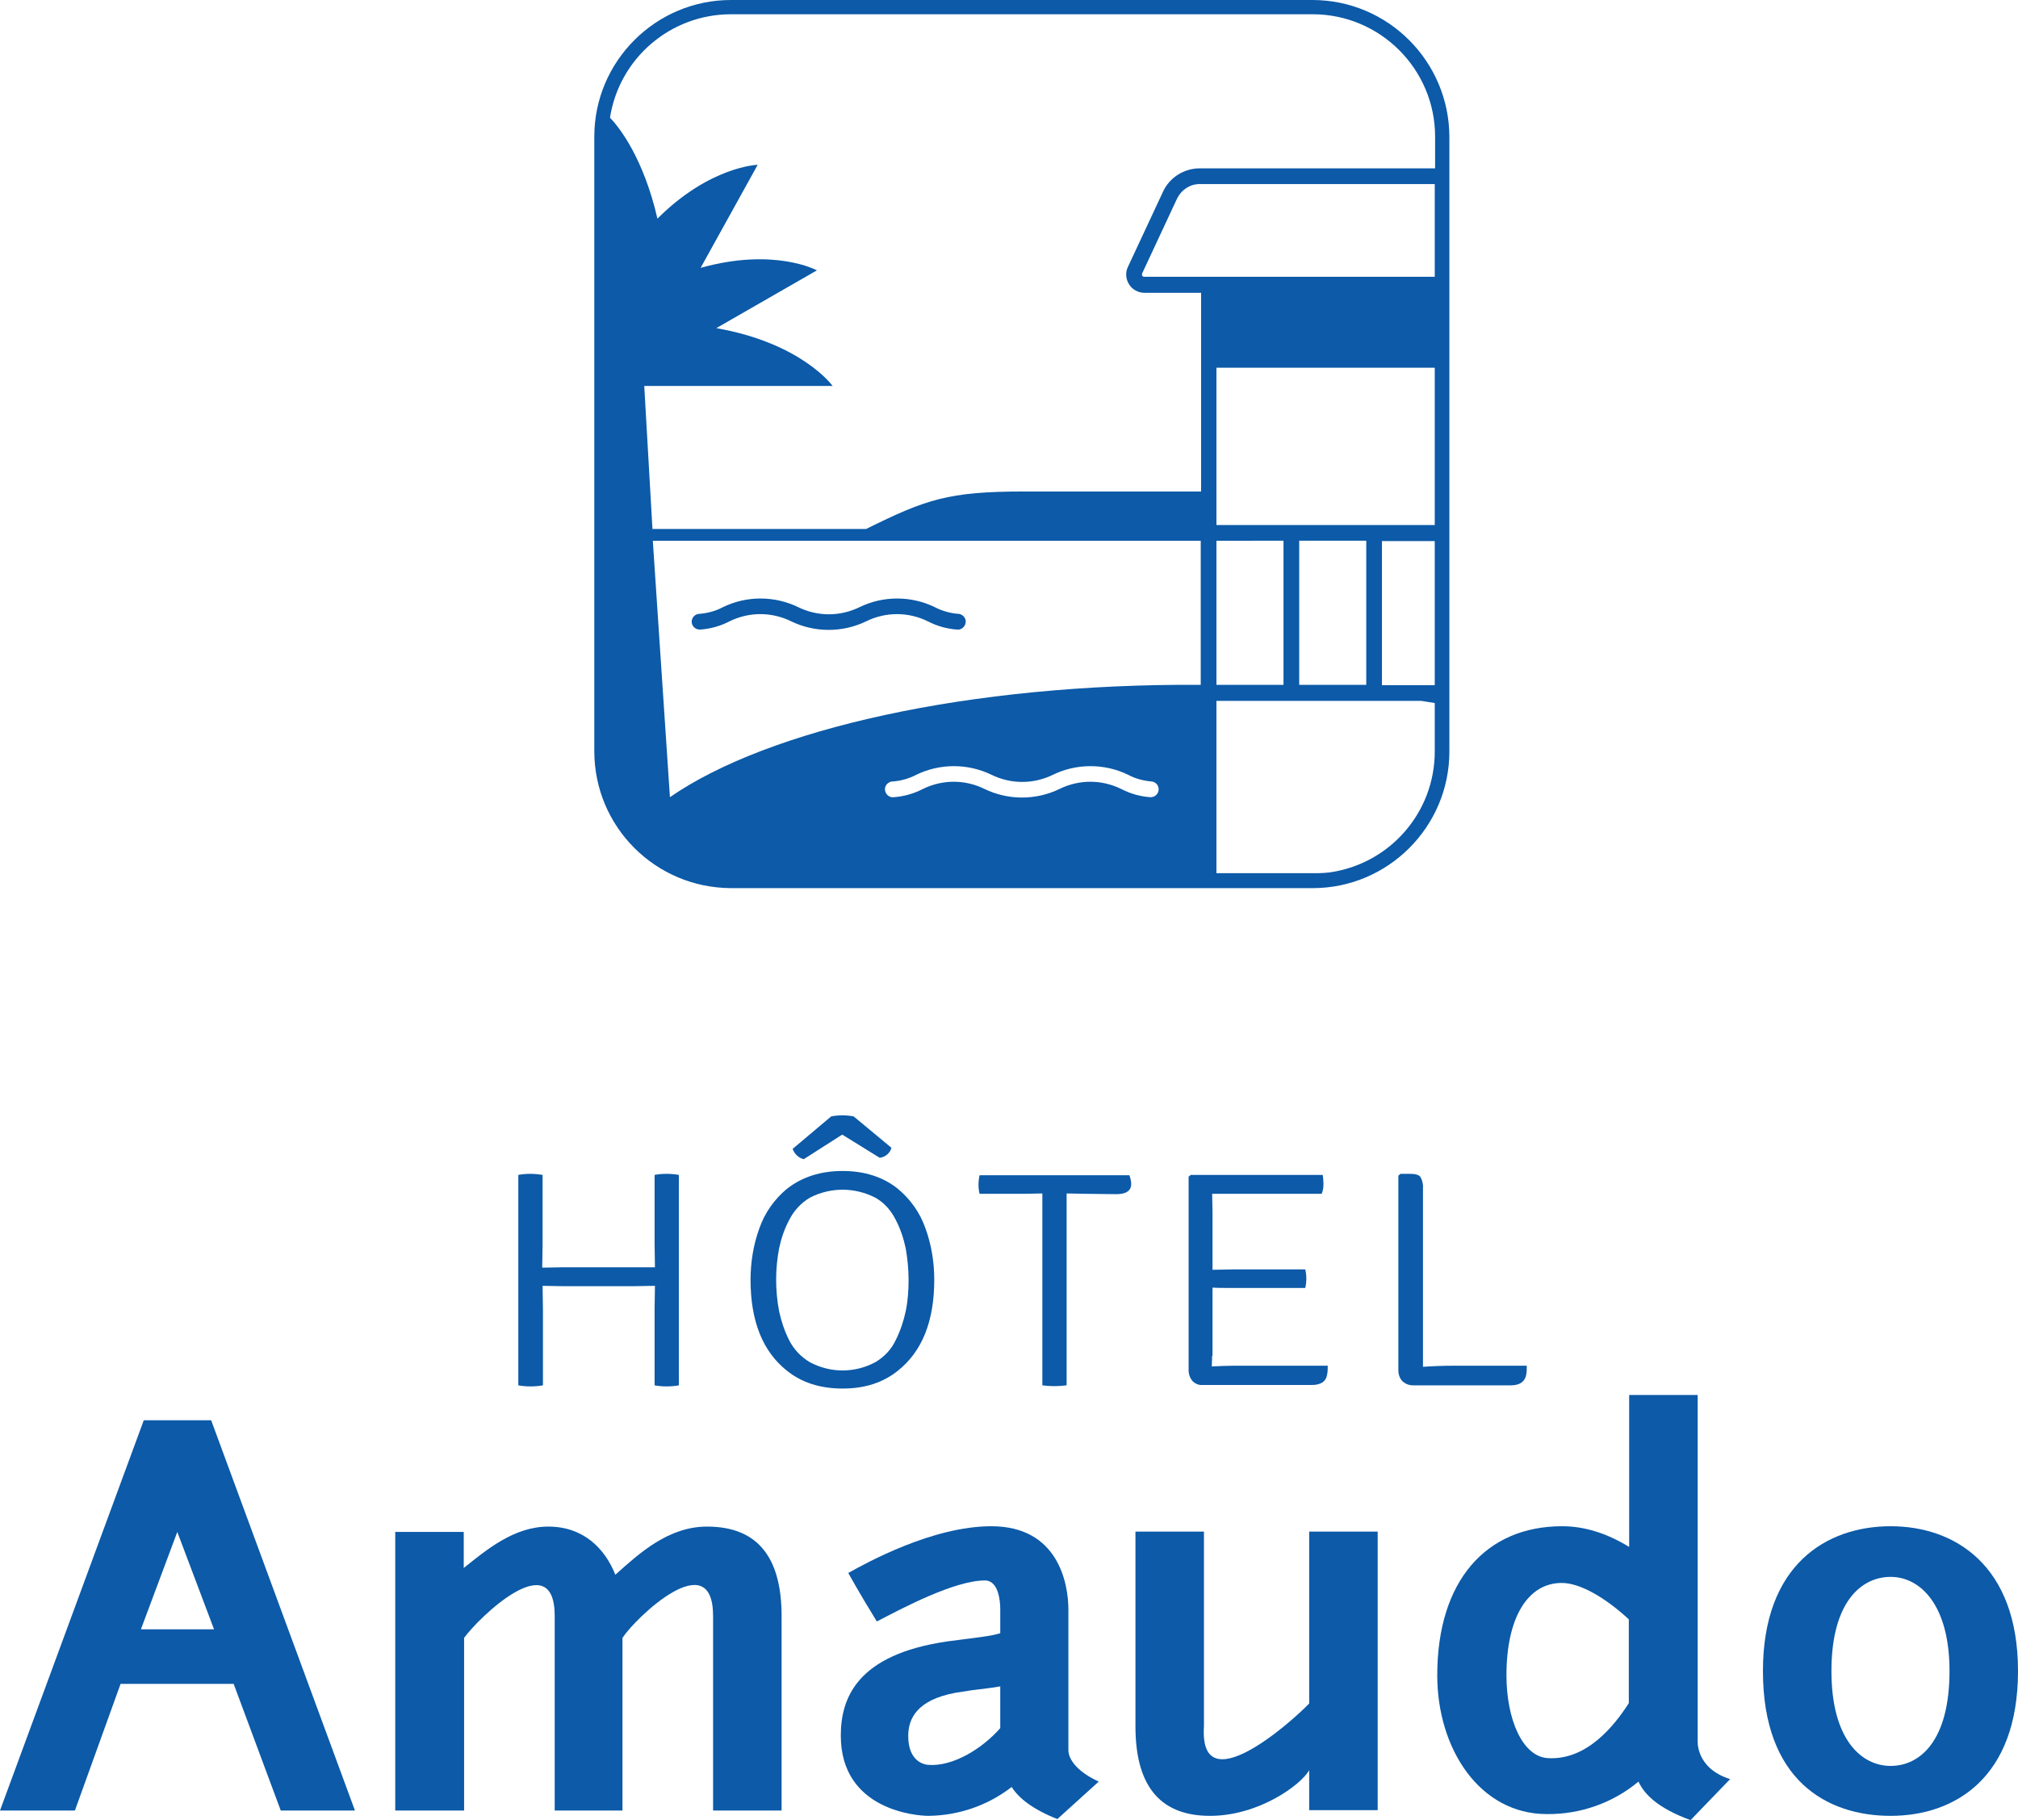 <?xml version="1.0" encoding="utf-8"?>
<!-- Generator: Adobe Illustrator 26.0.3, SVG Export Plug-In . SVG Version: 6.00 Build 0)  -->
<svg version="1.1" id="Calque_1" xmlns="http://www.w3.org/2000/svg" xmlns:xlink="http://www.w3.org/1999/xlink" x="0px" y="0px"
	 viewBox="0 0 565.7 510.3" style="enable-background:new 0 0 565.7 510.3;" xml:space="preserve">
<style type="text/css">
	.st0{fill:#0C5AA8;}
</style>
<path class="st0" d="M268.6,172.1c-2.3-0.2-4.5-0.8-6.6-1.9c-6.6-3.2-14.4-3.2-21,0c-5.5,2.7-11.8,2.7-17.3,0
	c-6.6-3.2-14.4-3.2-21,0c-2,1.1-4.3,1.7-6.6,1.9c-1.2,0-2.2,1-2.2,2.2c0,1.2,1,2.2,2.2,2.2c0.1,0,0.2,0,0.3,0c2.8-0.2,5.6-1,8.1-2.3
	c5.5-2.7,11.8-2.7,17.3,0c6.6,3.2,14.4,3.2,21,0c5.5-2.7,11.8-2.7,17.3,0c2.5,1.3,5.3,2.1,8.1,2.3c1.2,0.2,2.3-0.7,2.5-1.9
	c0.2-1.2-0.7-2.3-1.9-2.5C268.8,172.1,268.7,172.1,268.6,172.1L268.6,172.1z"/>
<path class="st0" d="M367.9,0H204.9c-21.1,0-38.3,17.2-38.3,38.3v172.3c0,21.2,17.1,38.3,38.3,38.4h163.1
	c21.1,0,38.3-17.2,38.3-38.3V38.3C406.2,17.2,389.1,0,367.9,0z M402.2,192.1h-14.8v-40.4h14.8V192.1z M387.4,147.2H341v-44.1h61.2
	v44.1H387.4z M383,151.6v40.4h-18.8v-40.4H383z M359.8,151.6v40.4H341v-40.4H359.8z M336.6,77.6h-15.8c-0.3,0-0.5-0.1-0.6-0.3
	c-0.1-0.2-0.1-0.5,0-0.7l9.8-21c1.2-2.4,3.6-4,6.3-4h65.9v26L336.6,77.6z M336.3,47.2c-4.4,0-8.5,2.6-10.3,6.6l-9.8,21
	c-0.8,1.6-0.6,3.5,0.3,4.9c0.9,1.5,2.6,2.4,4.4,2.4h15.8v55.7H287c-21.2,0-27.4,2.2-44.2,10.5h-59.9l-2.3-40.1h52.8
	c0,0-8.6-12-32.6-16.2c15.3-8.8,28.2-16.2,28.2-16.2s-11.9-6.5-32.6-0.7l16-28.9c0,0-13.4,0.4-28.1,15.1
	C180.4,44.4,173.7,35.8,171,33c2.6-16.7,17-29,33.9-29h163.1c18.9,0,34.3,15.4,34.3,34.3v8.9L336.3,47.2z M187.8,223.5l-4.8-71.9
	h153.6V192C271.6,191.6,215.4,204.4,187.8,223.5z M324.8,221.3c0,1.2-1,2.2-2.2,2.2c-0.1,0-0.1,0-0.2,0c-2.8-0.2-5.6-1-8.1-2.3
	c-5.5-2.7-11.8-2.7-17.3,0c-6.6,3.2-14.4,3.2-21,0c-5.5-2.7-11.8-2.7-17.3,0c-2.5,1.3-5.3,2.1-8.1,2.3c-1.2,0.2-2.3-0.7-2.5-1.9
	c-0.2-1.2,0.7-2.3,1.9-2.5c0.1,0,0.2,0,0.3,0c2.3-0.2,4.5-0.8,6.6-1.9c6.6-3.2,14.4-3.2,21,0c5.5,2.7,11.8,2.7,17.3,0
	c6.6-3.2,14.4-3.2,21,0c2,1.1,4.3,1.7,6.6,1.9C323.9,219.2,324.8,220.1,324.8,221.3L324.8,221.3z M369.7,244.8H341v-48.3h57.4
	l3.8,0.6v13.6c0,17.1-12.6,31.5-29.5,33.9C371.7,244.7,370.7,244.8,369.7,244.8L369.7,244.8z"/>
<path class="st0" d="M183.6,355.3l-0.1-6.4v-19.5c1.1-0.2,2.2-0.3,3.3-0.3c1.2,0,2.3,0.1,3.5,0.3v59c-1.1,0.2-2.3,0.3-3.5,0.3
	c-1.1,0-2.2-0.1-3.3-0.3v-21.5l0.1-6.4l-5.9,0.1H158l-5.9-0.1l0.1,6.4v21.5c-1.1,0.2-2.3,0.3-3.5,0.3c-1.1,0-2.3-0.1-3.4-0.3v-59
	c1.1-0.2,2.2-0.3,3.3-0.3c1.2,0,2.3,0.1,3.5,0.3v19.6l-0.1,6.4l5.9-0.1h19.7L183.6,355.3z"/>
<path class="st0" d="M210.4,358.8c0-4.9,0.8-9.9,2.5-14.5c1.5-4.3,4.2-8.1,7.7-11c4.2-3.3,9.4-5,15.6-5s11.4,1.7,15.5,5
	c3.5,2.9,6.2,6.7,7.7,11c1.7,4.6,2.5,9.6,2.5,14.5c0,11.6-3.4,20.1-10.2,25.5c-4.1,3.3-9.2,5-15.5,5c-6.3,0-11.5-1.7-15.6-5
	C213.8,378.9,210.4,370.4,210.4,358.8z M218.4,350c-1.1,5.8-1.1,11.8,0,17.6c0.6,2.8,1.5,5.5,2.8,8.1c1.3,2.6,3.3,4.7,5.8,6.2
	c5.8,3.1,12.6,3.1,18.4,0c2.5-1.5,4.5-3.6,5.7-6.2c1.3-2.6,2.2-5.3,2.8-8.1c0.6-2.9,0.8-5.8,0.8-8.8c0-2.9-0.3-5.9-0.8-8.8
	c-0.6-2.8-1.5-5.5-2.8-8c-1.3-2.6-3.2-4.8-5.7-6.2c-5.8-3-12.6-3-18.4,0c-2.5,1.5-4.4,3.6-5.7,6.1C219.9,344.5,219,347.2,218.4,350
	L218.4,350z M246.6,324.6l-10.5-6.5l-10.8,6.9c-1.5-0.4-2.6-1.5-3.1-2.9L233,313c1-0.2,2.1-0.3,3.1-0.3c1.1,0,2.2,0.1,3.2,0.3
	l10.6,8.8C249.5,323.3,248.2,324.4,246.6,324.6L246.6,324.6z"/>
<path class="st0" d="M304.2,334.7l-5.2-0.1v53.8c-2.3,0.3-4.6,0.3-6.8,0v-53.8l-5.1,0.1h-12.5c-0.2-0.8-0.3-1.7-0.3-2.5
	c0-0.9,0.1-1.8,0.3-2.7h42c0.3,0.8,0.5,1.7,0.5,2.5c0,1.8-1.4,2.8-4.1,2.8L304.2,334.7z"/>
<path class="st0" d="M339.8,380.1l-0.1,3c2.2-0.1,4.1-0.2,5.9-0.2h26.6c0,0.9,0,1.7-0.2,2.6c-0.3,1.8-1.7,2.8-4.3,2.8h-30.5
	c-1.1,0.1-2.1-0.3-2.9-1.1c-0.7-0.8-1.1-1.9-1.1-3v-54.3l0.6-0.5h37c0.1,0.8,0.2,1.7,0.2,2.5c0,0.9-0.1,1.9-0.5,2.8h-30.7l0.1,5.3
	V356l5.7-0.1h20.3c0.2,0.8,0.3,1.7,0.3,2.6c0,0.9-0.1,1.7-0.3,2.6h-20.3c-2.4,0-4.3,0-5.7-0.1V380.1z"/>
<path class="st0" d="M407.2,382.9H428c0,0.9,0,1.8-0.2,2.7c-0.4,1.8-1.8,2.8-4.3,2.8h-27.4c-1.1,0-2.1-0.4-2.9-1.1
	c-0.8-0.8-1.2-1.9-1.2-3.1v-54.6l0.6-0.5h2.8c1.4,0,2.4,0.3,2.8,0.9c0.5,0.9,0.8,2,0.7,3.1v50.1C401.8,383,404.6,382.9,407.2,382.9z
	"/>
<path class="st0" d="M59.2,398.2l40.3,109.4H78.7l-13.2-35.5H33.8L21,507.6H0l40.3-109.4H59.2z M49.7,429.5l-10.2,27.3H60
	L49.7,429.5z"/>
<path class="st0" d="M110.8,507.6v-78.1H130v10.1c6.4-5.1,14.1-11.6,23.7-11.6c9.9,0,15.9,6.2,18.8,13.5
	c6.8-6.1,14.9-13.5,25.7-13.5c14.9,0,20.9,9.5,20.9,25.1v54.5h-19.2v-54.5c0-20.3-21.7,0.4-25.4,6.1v48.4h-19v-54.5
	c0-20.2-21.3,0.4-25.4,6.1v48.4H110.8z"/>
<path class="st0" d="M237.8,441c5-2.8,23.6-13.1,40.1-13.1c18.6,0,21.6,15.8,21.6,23.4v39.4c0,0.4-0.1,4.8,8.5,8.8L296.4,510
	c-6.8-2.7-10.8-5.8-12.8-9c-6.7,5.2-14.9,8-23.3,8.1c-3.4,0-24.6-1.6-24.6-22.5c0-10.4,4.4-22.7,29.8-26.4
	c9.7-1.3,11.8-1.4,14.9-2.3v-6.7c0-2.1-0.4-8.1-4.3-8.1c-8.5,0-23,7.7-30.3,11.5C240.8,446.5,237.8,441,237.8,441z M280.4,484.5
	v-11.7c-2.1,0.4-5,0.7-8.1,1.1l-4.5,0.7c-10.7,2-13.2,7.2-13.2,12.1c0,7.1,4.4,8,5.5,8.1C267.2,495.4,275.5,490.1,280.4,484.5
	L280.4,484.5z"/>
<path class="st0" d="M367,477.6v-48.2h19.2v78.1H367v-11.2c-2.3,4.1-14.1,12.8-27.8,12.8c-14.9,0-20.9-9.5-20.9-25.1v-54.6h19.2V484
	C336.1,505.5,361.3,483.5,367,477.6z"/>
<path class="st0" d="M402.9,469.7c0-26.4,13.6-41.8,35-41.8c6.2,0,12.4,1.9,18.8,5.8v-42.6h19.2v96.8c0,0-0.7,7.8,9.1,10.9
	l-11.1,11.5c-9.2-3.4-12.9-7.2-14.6-10.8c-7.2,6-16.3,9.2-25.7,9.1C414.8,508.6,402.9,490.3,402.9,469.7z M456.6,477.5V454
	c-6.5-6-13.6-10.2-18.8-10.2c-9.4,0-15.5,9.5-15.5,25.9c0,12.2,4.4,22.6,11.4,23.2C444.7,493.7,452.5,483.9,456.6,477.5z"/>
<path class="st0" d="M530,427.9c17.9,0,35.7,10.9,35.7,40.6c0,30-17.8,40.6-35.7,40.6s-35.8-10-35.8-40.6
	C494.2,438.7,512,427.9,530,427.9z M530,442.1c-8.2,0-16.6,7-16.6,26.4c0,19.2,8.4,26.6,16.6,26.6s16.5-7,16.5-26.6
	C546.5,449.8,538.2,442.1,530,442.1z"/>
</svg>
